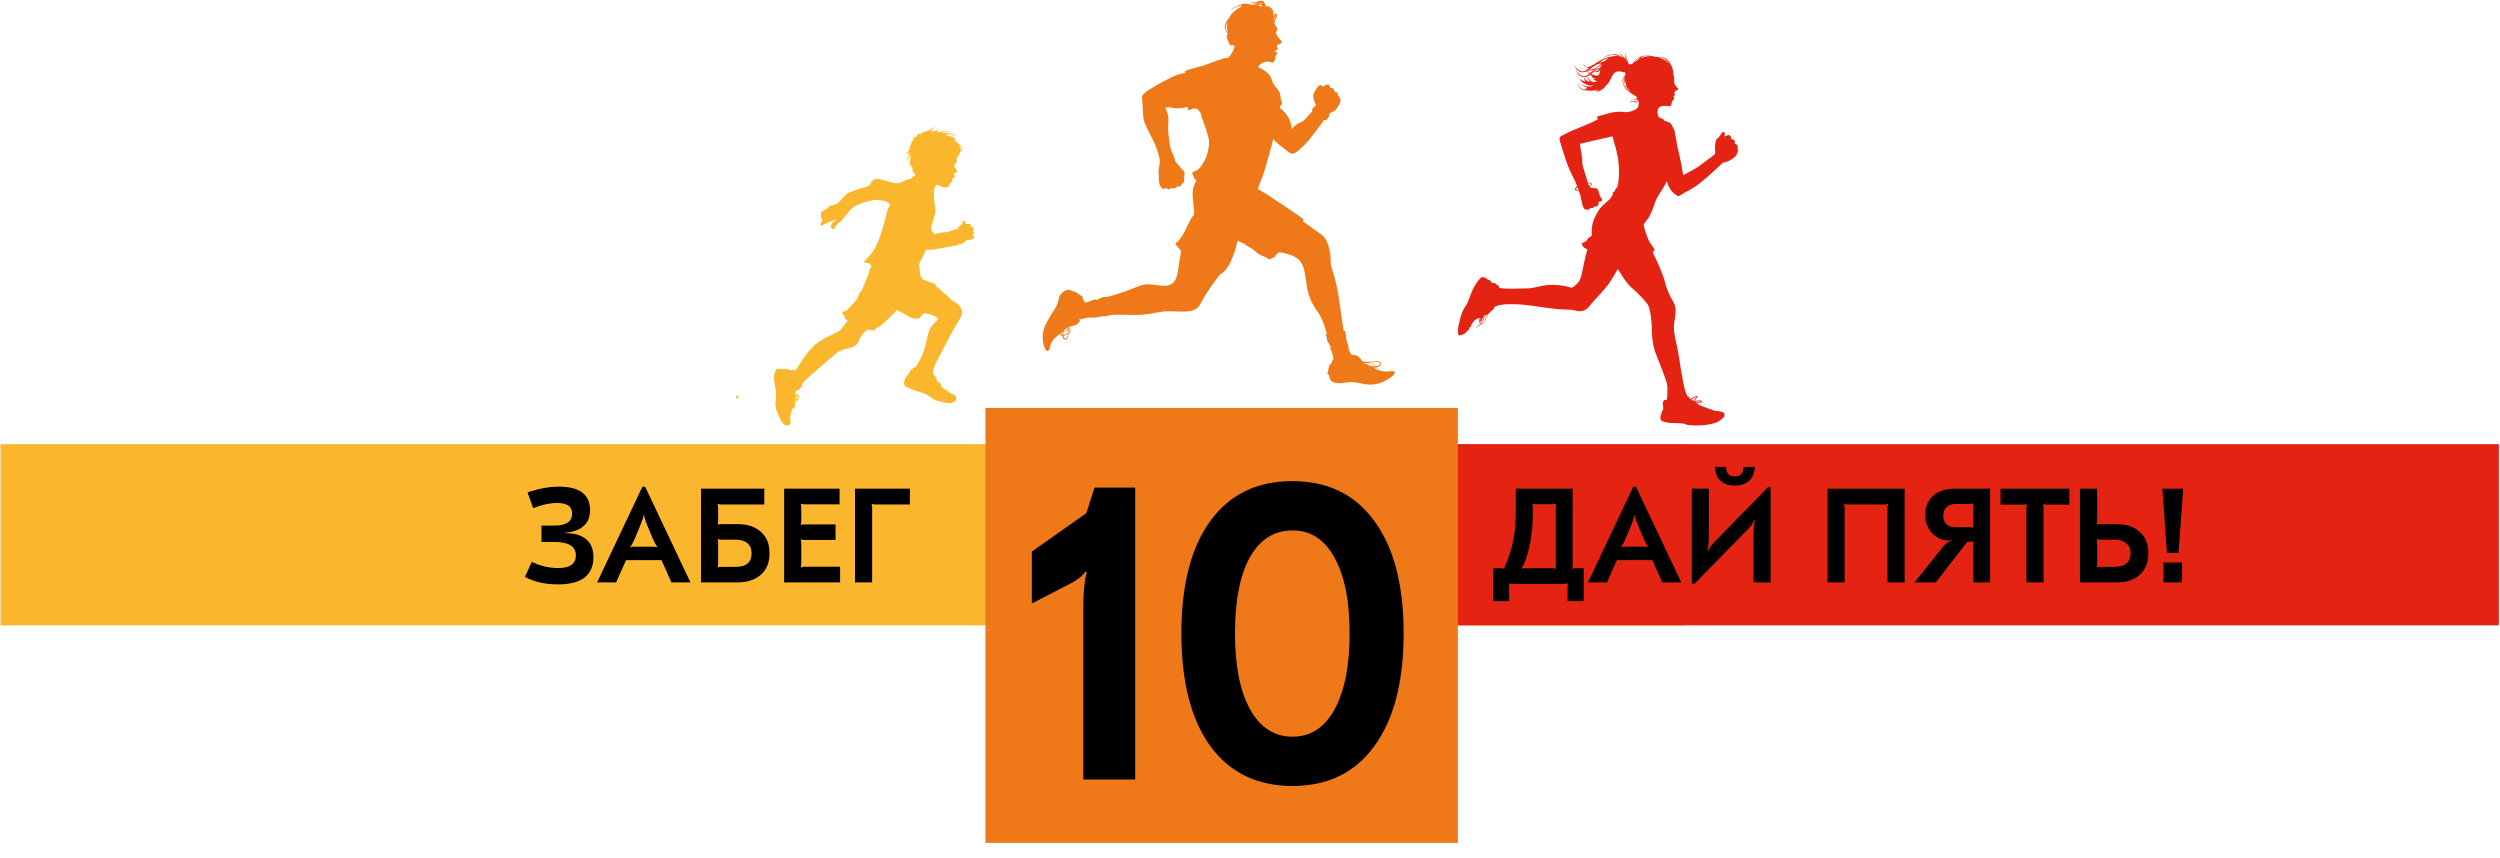 <svg width="1829" height="628" viewBox="0 0 1829 628" fill="none" xmlns="http://www.w3.org/2000/svg">
<path d="M1231.24 324.932H0.381V457.528H1231.24V324.932Z" fill="#FAB72D"/>
<path d="M1828.15 324.932H1055.12V457.528H1828.15V324.932Z" fill="#E42313"/>
<path d="M1066.58 298.41H720.967V616.642H1066.58V298.41Z" fill="#EF7918"/>
<path d="M1017.63 271.547C1014.6 271.994 1010.73 272.268 1006.19 269.788C1006.31 269.589 1006.33 269.356 1006.21 269.081C1006.15 268.95 1006.04 268.827 1005.9 268.71C1006.14 268.71 1006.37 268.703 1006.59 268.682C1007.77 269.63 1009.18 270.606 1009.18 270.606L1009.52 270.558C1009.52 270.558 1008.31 269.624 1007.16 268.634C1011.21 268.057 1010.96 264.712 1008.59 264.341C1005.58 263.867 1003.99 265.172 997.286 264.567C997.087 264.499 996.894 264.437 996.681 264.361C995.726 262.623 993.48 259.47 989.812 259.676C989.812 259.676 988.575 260.562 986.645 255.547C986.645 255.369 986.645 255.197 986.665 255.039C986.858 253.301 984.831 248.726 984.872 247.043C984.913 245.359 983.931 241.966 983.931 241.966L983.162 242.179C980.723 229.834 980.324 220.697 978.03 209.822C975.467 197.669 973.283 195.959 973.468 189.783C973.661 183.614 970.906 175.92 968.817 173.543C966.729 171.166 966.441 171.647 959.42 166.419C957.276 164.825 955.05 163.224 952.983 161.768C953.319 161.5 953.718 161.095 953.745 160.662C953.793 159.906 928.677 143.364 928.306 143.11C925.833 141.516 923.099 139.895 920.111 138.308C920.111 138.308 924.287 127.646 924.858 125.667C925.428 123.696 930.264 107.916 931.405 101.747C931.405 101.747 935.781 106.404 944.024 112.127C945.192 112.937 947.631 112.127 948.586 111.179C949.534 110.231 953.333 107.661 957.606 102.44C960.512 98.882 965.712 91.895 968.735 87.794C969.717 87.993 970.342 88.103 971.126 86.949C971.909 85.802 972.534 84.71 972.534 84.71C972.534 84.71 972.905 84.284 972.204 83.583C972.946 83.088 973.771 82.106 974.416 81.92C975.076 81.728 976.223 81.543 977.363 80.114C978.504 78.692 979.356 76.885 979.356 76.885C979.356 76.885 980.427 76.17 980.668 74.185C980.908 72.2 980.379 72.055 980.379 72.055C980.379 72.055 980.283 70.894 978.875 70.214C978.875 70.214 978.971 69.005 978.538 68.085C978.105 67.164 976.312 66.972 976.312 66.972C976.312 66.972 976.312 65.955 975.44 64.89C974.567 63.825 973.022 64.457 973.022 64.457C973.022 64.457 973.31 63.2 972.39 62.28C971.469 61.359 970.212 62.087 969.635 62.28C969.051 62.472 968.185 63.393 968.185 63.393C968.185 63.393 967.409 62.712 966.392 62.328C965.376 61.943 963.734 63.393 962.813 65.33C961.893 67.267 960.491 67.94 960.876 70.991C961.261 74.041 962.669 76.899 962.669 76.899C962.669 76.899 962.573 77.18 962.353 77.654C961.858 77.716 961.384 78.115 961.384 78.115C961.384 78.115 960.292 79.433 960.079 80.011C959.942 80.382 959.983 81.027 960.031 81.446C959.639 81.962 959.2 82.498 958.705 83.047C955.751 86.29 953.429 88.708 952.605 89.051C951.78 89.388 948.201 90.453 945.151 94.375C945.151 94.375 944.656 84.806 936.626 79.262C936.626 79.262 936.516 78.623 936.358 77.641C937.347 77.166 938.329 76.273 937.704 74.645C936.591 71.726 936.873 68.943 936.172 67.549C935.478 66.161 931.501 61.236 931.501 61.236C931.006 60.322 929.639 54.75 927.413 53.596C926.026 52.044 923.992 50.663 920.461 49.131C920.461 49.131 921.67 45.559 927.626 44.872C927.626 44.872 930.491 45.957 931.329 45.634C932.16 45.311 932.634 44.583 932.82 42.66C932.998 40.736 933.761 40.083 934.379 39.431C934.379 39.431 935.176 38.414 932.38 37.507C932.38 37.507 932.779 37.109 934.015 36.566C935.245 36.023 934.922 35.117 934.922 35.117C934.922 35.117 933.761 34.32 934.015 33.159C934.015 33.159 936.262 32.218 937.244 31.558C938.226 30.905 937.464 29.854 936.626 29.16C935.788 28.474 933.795 25.313 933.356 23.933C933.356 23.933 933.788 23.136 934.262 22.043C934.736 20.951 934.407 20.553 933.5 19.213C933.019 18.498 932.579 17.454 932.27 16.637C933.795 13.607 934.798 11.045 933.754 10.008C932.449 8.716 931.315 9.568 931.315 9.568C931.315 9.568 933.782 8.73 933.328 11.416C933.129 12.591 932.538 14.212 931.927 15.668C931.865 15.483 931.831 15.366 931.831 15.366C931.831 15.366 932.119 14.37 932.181 13.326C932.937 12.419 933.603 11.299 933.04 10.564C932.751 10.186 931.995 10.028 931.13 9.98C931.295 9.588 931.425 9.156 931.487 8.661C931.611 7.692 930.553 5.989 928.437 4.876C927.647 4.457 926.829 4.477 926.108 4.67C925.421 2.142 924.418 0.218 922.543 0.534C919.396 1.056 918.929 2.011 917.17 1.729C915.412 1.448 913.777 2.705 913.777 2.705C913.777 2.705 915.68 2.011 916.676 2.3C917.665 2.588 920.99 3.062 922.027 2.176C922.481 1.784 922.955 2.272 923.264 3.083C922.646 2.513 922.007 2.341 920.901 2.705C918.73 3.412 916.745 2.987 916.745 2.987C916.745 2.987 917.734 3.55 918.881 3.811L918.84 3.825L917.5 3.461C917.5 3.461 916.957 3.605 917.067 3.646C917.177 3.68 915.652 3.358 915.652 3.358L914.876 3.488L915.336 3.358C911.043 3.028 911.949 2.087 908.817 2.959C905.684 3.832 904.798 4.567 902.923 5.35C901.047 6.133 900.003 7.17 900.003 7.17C900.003 7.17 905.842 4.257 907.25 4.202C907.656 4.189 908.247 4.182 908.872 4.189C908.185 4.649 907.505 5.123 906.886 5.57C906.117 5.989 905.107 6.799 904.544 7.136C903.816 7.569 902.002 9.169 901.349 9.746C900.896 10.152 900.078 11.526 899.488 12.591C897.385 15.338 893.47 20.367 898.375 24.53C897.722 25.897 897.001 26.234 897.921 28.521C898.917 30.974 899.254 32.327 900.209 33.049C900.8 33.502 901.741 33.179 902.373 32.87C902.517 33.008 902.682 33.172 902.771 33.234C902.916 33.344 903.135 34.285 903.135 34.285C903.135 34.285 902.373 38.531 898.237 42.488C898.237 42.488 897.145 41.98 893.229 43.36C892.006 43.786 891.038 44.123 890.241 44.418C887.603 45.394 879.126 48.43 879.022 48.471C877.374 48.629 870.875 50.635 870.875 50.635C868.869 50.972 866.327 52.27 866.794 52.586C866.87 52.641 867.028 53.239 867.117 53.383C866.485 53.452 865.901 53.679 865.194 53.795C859.931 54.627 856.833 56.763 852.175 59.058C848.603 60.816 840.304 65.508 837.982 67.611C835.66 69.713 835.152 70.297 835.585 72.763C836.025 75.229 835.873 80.821 836.457 85.685C837.034 90.549 840.593 96.649 843.21 101.726C845.821 106.81 848.074 113.487 848.438 117.046C848.802 120.604 847.49 123.146 847.566 125.612C847.641 128.078 847.93 129.171 847.854 131.348C847.779 133.526 848.507 136.068 849.743 137.373C850.973 138.679 852.21 138.246 852.938 137.373C852.938 137.373 854.099 138.754 855.404 138.534C856.709 138.314 856.785 137.153 856.785 137.153C856.785 137.153 857.149 138.314 858.963 137.882C860.776 137.449 860.852 137.085 860.996 136.432C860.996 136.432 861.937 136.721 863.243 136.288C864.548 135.855 864.548 134.543 864.548 134.543C864.548 134.543 865.784 133.89 866.217 132.798C866.657 131.713 866.073 131.204 866.361 129.026C866.65 126.849 867.014 125.901 865.853 124.891C864.692 123.874 861.209 119.883 859.897 118.069C859.897 118.069 859.169 114.943 857.499 111.46C855.83 107.977 855.253 101.224 855.253 101.224C855.253 101.224 854.312 95.852 854.676 91.057C855.04 86.262 854.965 83.796 852.43 78.788L855.624 78.424C855.624 78.424 860.124 80.024 866.588 78.712C867.447 78.54 868.216 78.355 868.917 78.163C868.464 79.935 869.872 80.808 869.872 80.808C869.872 80.808 871.452 79.66 873.54 79.385C875.629 79.104 876.446 80.237 876.446 80.237L878.246 82.401C878.356 82.93 878.487 83.494 878.624 84.078C879.297 86.709 882.815 95.371 883.076 96.883C883.337 98.394 884.189 101.163 884.189 101.17C884.869 103.052 884.621 108.307 883.227 112.505C881.77 117.609 877.642 123.819 875.897 124.396C875.175 125.042 872.29 125.626 872.29 126.43C872.29 127.233 872.785 128.085 873.108 128.807C873.108 128.807 873.108 128.827 873.108 128.834C873.472 129.136 873.465 130.256 873.767 130.737C873.904 130.95 874.543 131.438 875.313 131.974C874.44 133.368 872.469 137.112 872.524 142.326C872.592 148.475 874.131 153.394 873.465 157.028C871.713 158.608 866.966 168.679 866.87 169.084C866.774 169.496 862.913 175.81 861.917 176.689C860.921 177.568 859.698 177.232 860.007 178.31C860.316 179.389 861.608 180.371 861.944 180.886C862.061 181.072 864.033 183.71 864.033 183.71C864.033 183.71 862.583 193.438 861.711 198.59C860.838 203.742 859.464 206.937 855.686 208.462C851.914 209.987 845.67 208.318 841.019 208.029C836.375 207.74 832.672 209.41 826.936 211.807C822.972 213.463 811.781 216.809 811.781 216.809C811.781 216.809 809.28 217.365 808.168 217.296C807.055 217.228 805.523 217.784 803.785 218.684C802.047 219.591 802.947 219.543 801.628 219.172C800.309 218.801 798.639 220.003 797.039 220.491C795.438 220.979 796.118 221.171 794.414 221.185C793.872 221.082 793.494 220.855 793.26 220.47C793.26 220.47 792.944 219.611 791.962 218.375C791.625 217.262 793.294 217.915 791.364 216.623C789.434 215.332 786.198 213.085 786.198 213.085L785.731 213.504C784.783 213.016 783.732 212.536 782.543 212.089C782.543 212.089 779.692 211.354 776.628 214.645C773.564 217.935 775.33 219.701 772.493 224.599C769.656 229.504 765.444 235.247 763.603 240.99C761.769 246.733 763.452 254.015 765.135 256.008C766.818 258 767.732 255.946 768.35 253.404C769.12 250.264 769.882 249.035 772.259 246.891C773.125 246.108 774.258 245.215 775.481 244.253C776.141 245.462 776.567 245.964 777.253 245.95C777.714 249.124 780.585 249.138 781.238 247.036C781.561 245.991 781.63 245.092 781.657 244.068C784.13 242.653 782.667 241.794 782.66 238.696C784.419 238.613 788.307 238.05 790.114 234.801C790.114 234.801 790.306 234.327 789.166 233.949C789.166 233.949 791.103 233.358 794.414 232.657C794.565 232.63 797.787 232.018 799.457 232.376C801.167 232.747 805.921 231.194 807.59 231.4C809.26 231.606 812.64 230.404 812.64 230.404C825.308 229.909 832.438 231.063 841.204 229.573C850.128 228.054 851.076 227.388 861.051 227.862C871.026 228.336 875.677 227.196 877.862 222.923C880.046 218.65 884.415 211.244 892.769 200.417C892.769 200.417 900.078 198.988 905.492 176.009C905.492 176.009 906.756 176.909 910.163 178.276C913.715 181.141 915.377 181.045 918.716 184.177C922.055 187.31 925.6 187.619 926.864 188.663C928.128 189.707 928.519 190.229 929.976 189.288C931.439 188.347 932.792 188.244 933.108 187.097C933.342 186.238 935.004 185.036 935.836 184.479C941.599 185.448 946.614 186.698 950.688 190.346C954.961 196.137 954.48 199.943 956.294 210.667C957.178 215.92 959.076 220.731 961.989 225.1C965.225 229.951 967.004 231.482 970.789 244.281L969.923 244.37C969.923 244.37 969.58 245.105 970.033 245.476C970.494 245.847 970.727 246.802 970.775 247.915C970.817 249.028 971.531 250.491 972.603 252.133C972.884 252.559 973.077 252.813 973.214 252.978C973.276 253.218 973.345 253.473 973.413 253.72C973.386 253.844 973.351 254.002 973.31 254.228C973.152 255.135 973.722 256.138 974.313 257.162C974.746 258.831 975.193 260.617 975.667 262.513C975.667 262.513 974.609 263.537 973.654 266.477C973.07 266.58 973.022 265.55 972.561 267.487C972.026 269.747 971.064 273.56 971.064 273.56L972.39 274.261C972.472 278.307 974.423 279.729 978.133 280.272C982.694 280.938 986.871 278.183 995.61 280.464C1004.35 282.745 1010.52 280.56 1016.4 276.857C1022.29 273.155 1020.87 271.066 1017.63 271.54L1017.63 271.547ZM932.126 12.542C931.982 11.869 931.563 11.086 931.24 10.55C932.469 10.852 932.524 11.608 932.126 12.542ZM896.657 19.866C896.863 18.608 897.482 17.076 898.127 15.716C897.963 16.287 897.839 16.774 897.839 16.905C897.839 17.193 897.804 19.447 897.729 19.879C897.653 20.319 897.543 20.827 897.543 20.827L897.832 21.082C897.832 21.082 897.976 22.352 898.052 22.895C898.072 23.033 898.107 23.211 898.141 23.404C897.289 22.703 896.382 21.542 896.65 19.872L896.657 19.866ZM778.119 242.11C779.239 241.176 780.317 240.2 781.259 239.211C781.259 239.3 781.259 239.396 781.259 239.493C780.97 240.386 780.469 241.526 779.658 242.186C779.232 242.529 778.662 242.55 778.071 242.412C778.085 242.316 778.098 242.213 778.126 242.11H778.119ZM777.178 245.236C777.041 245.188 776.896 245.119 776.738 245.002C776.512 244.837 776.271 244.37 776.044 243.793C776.498 243.429 776.958 243.065 777.425 242.68C777.446 242.68 777.46 242.68 777.48 242.68C777.247 243.663 777.157 244.514 777.178 245.229V245.236ZM779.452 247.716C778.579 247.73 778.215 246.926 778.071 245.765C778.724 245.524 779.596 245.078 780.86 244.48C780.998 244.418 781.107 244.356 781.231 244.295C781.046 246.63 780.482 247.702 779.452 247.716ZM781.272 243.718C780.86 243.876 780.338 244.02 779.713 244.329C778.909 244.727 778.401 245.009 778.016 245.16C777.975 244.535 777.975 243.841 777.995 243.127C777.995 243.01 778.009 242.879 778.03 242.742C780.359 242.914 780.613 242.227 781.279 240.647C781.279 240.688 781.279 240.722 781.279 240.757C781.314 241.89 781.314 242.873 781.272 243.711V243.718ZM782.378 241.196C782.495 242.735 782.241 243.237 781.664 243.546C781.685 242.392 781.712 241.031 781.994 239.129C782.062 238.991 782.138 238.861 782.22 238.716C782.289 238.716 782.365 238.716 782.447 238.716C782.358 239.5 782.317 240.358 782.378 241.203V241.196ZM919.451 3.948L919.41 3.914C920.131 3.996 920.859 3.921 921.409 3.474C922.33 2.725 922.941 3.653 923.291 4.567L922.934 4.924L921.155 4.161L920.901 4.347L920.104 3.983L919.451 3.948ZM1002.37 265.213C1007.13 264.361 1009.28 264.581 1009.51 266.01C1009.71 267.198 1008.24 267.659 1006.39 267.954C1006.2 267.782 1006.02 267.611 1005.87 267.453C1004.63 266.195 1004.6 265.495 1002.69 265.426C1002.25 265.412 1001.81 265.399 1001.37 265.378C1001.68 265.33 1002.01 265.282 1002.36 265.213H1002.37ZM1002.01 267.439C999.731 266.285 998.158 265.756 997.526 265.57C998.028 265.625 998.722 265.639 999.67 265.57C1000.16 265.639 1000.67 265.673 1001.19 265.646C1004.74 265.481 1004.41 266.367 1005.15 267.363C1005.29 267.549 1005.52 267.789 1005.8 268.043C1005.6 268.071 1005.39 268.098 1005.19 268.126C1005.08 268.14 1004.95 268.147 1004.82 268.147C1004.03 267.851 1003.02 267.624 1002.01 267.439ZM1006 269.692C1005.77 269.562 1005.54 269.431 1005.3 269.28C1004.9 269.04 1004.52 268.813 1004.15 268.6C1004.22 268.607 1004.3 268.621 1004.38 268.627C1004.99 268.854 1005.5 269.081 1005.82 269.294C1006.06 269.459 1006.09 269.582 1006 269.692H1006Z" fill="#EF7918"/>
<path d="M1167.67 67.773C1167.72 67.766 1167.89 67.683 1168.16 67.539C1167.76 67.711 1167.56 67.793 1167.67 67.773Z" fill="#E42313"/>
<path d="M1189.43 38.756C1189.49 38.562 1189.54 38.459 1189.54 38.459C1189.49 38.535 1189.45 38.638 1189.43 38.756Z" fill="#E42313"/>
<path d="M1171.12 43.441C1171.02 43.504 1170.95 43.545 1170.95 43.545C1170.95 43.545 1171.01 43.504 1171.12 43.441Z" fill="#E42313"/>
<path d="M1259.24 301.228C1257.53 300.74 1254.09 300.417 1254.27 300.534C1254.44 300.644 1249.71 298.672 1246.47 297.621C1243.23 296.57 1241.34 295.121 1241.34 295.121C1241.34 295.121 1243.13 294.31 1244.13 294.523C1245.13 294.736 1245.7 293.96 1244.85 293.204C1244.01 292.441 1239.28 293.554 1239.28 293.554C1239.28 293.554 1242.58 290.305 1241.7 289.824C1240.82 289.343 1236.37 291.988 1236.37 291.988C1236.37 291.988 1236.08 290.511 1235.26 290.147C1235.15 290.099 1234.99 290.209 1234.82 290.401C1234.28 289.398 1233.7 288.134 1233.12 286.513C1230.92 280.337 1228.27 259.508 1227.07 254.197C1225.87 248.88 1224.14 241.832 1224.74 236.92C1225.33 232.008 1226.25 228.978 1225.77 225.406C1225.28 221.834 1223.19 219.182 1223.19 219.182C1223.19 219.182 1219.55 212.642 1218.35 207.325C1217.54 203.711 1214.32 194.636 1209.09 184.751C1209.1 184.751 1211.04 182.635 1210.41 182.25C1210.03 181.364 1207.51 178.946 1205.54 174.343C1203.03 168.462 1202.53 164.21 1202.53 164.21C1202.53 164.21 1204.13 161.634 1205.63 159.971C1207.12 158.302 1210.1 150.731 1210.52 148.856C1210.96 146.987 1213.5 142.646 1213.5 142.646C1213.5 142.646 1218.62 135.068 1219.34 132.554C1219.78 133.742 1220.2 134.794 1220.57 135.735C1222.49 140.495 1226.6 143.12 1227.59 143.422C1228.56 143.724 1229.72 142.57 1230.51 142.11C1231.31 141.656 1233.5 140.351 1233.5 140.351C1233.5 140.351 1237.86 138.572 1244.61 133.207C1251.36 127.834 1260.47 118.972 1260.47 118.972C1260.47 118.972 1263.83 118.732 1267.16 116.369C1271.29 113.442 1270.81 112.199 1271.33 110.962C1271.85 109.733 1271.13 108.819 1271.13 108.819C1271.13 108.819 1271.75 107.397 1271.06 106.332C1270.23 105.041 1269.03 105.508 1269.18 105.061C1269.33 104.615 1269.53 103.069 1268.49 102.203C1268.21 101.97 1266.7 101.887 1266.7 101.887L1266.68 101.448C1266.62 100.438 1266.1 99.476 1265.22 98.975C1264.94 98.817 1264.66 98.72 1264.41 98.768C1263.56 98.94 1261.68 99.943 1261.68 99.943C1261.68 99.943 1262.05 97.573 1261.74 97.147C1261.17 96.357 1260.25 96.508 1260.25 96.508C1260.25 96.508 1259.17 97.855 1258.35 99.236C1257.54 100.616 1255.97 101.626 1255.74 101.97C1255.06 103.014 1254.78 105.824 1254.7 107.198C1254.65 108.098 1254.74 110.152 1254.81 111.471C1254.7 112.797 1254.34 113.071 1253.48 113.724C1250.82 115.751 1245.05 120.133 1242.67 121.803C1239.55 124.008 1231.48 128.102 1231.48 128.102C1231.48 128.102 1228.42 110.811 1227.44 108.743C1226.99 106.82 1225.41 95.622 1224.74 94.839C1223.96 93.121 1222.61 90.243 1221.63 89.776C1220.92 89.439 1219.02 88.739 1217.43 88.168C1217.23 87.688 1217.09 87.365 1217.09 87.365C1217.09 87.365 1215.83 86.671 1214.87 86.368C1214.05 86.114 1213.46 85.723 1213.16 84.83C1212.23 82.096 1212.62 80.282 1213.55 78.874C1214.47 77.465 1217.28 77.376 1219.04 77.506C1220.81 77.637 1221.71 77.925 1222.17 77.465C1223.09 76.565 1222.68 75.995 1223.09 74.807C1223.55 73.474 1224.45 72.828 1224.45 72.828C1224.45 72.828 1224.94 72.134 1224.9 71.708C1224.87 71.282 1224.28 70.534 1224.28 70.534C1225.37 69.991 1225.4 68.974 1225.4 68.974C1225.4 68.974 1224.87 68.486 1225.07 67.58C1225.27 66.673 1225.68 66.35 1226.5 66.171C1227.65 65.924 1228.03 64.859 1227.43 64.522C1227.03 64.303 1225.62 62.688 1225.2 61.678C1224.34 59.611 1225.25 58.814 1224.69 56.107C1224.39 54.699 1223.95 53.373 1223.34 52.123C1223.73 52.885 1224.42 54.451 1224.42 54.451C1224.42 54.451 1224.37 51.676 1223.17 48.894C1222.24 46.496 1219.95 42.601 1216.82 42.134C1213.7 41.667 1211.27 41.571 1210.35 41.419C1210.03 41.364 1209.73 41.309 1209.43 41.261C1207.72 40.719 1205.59 40.513 1202.97 40.774C1200.33 41.035 1198.89 42.051 1198.14 42.581C1197.39 43.103 1195.53 45.473 1194.08 46.723C1193.81 46.908 1193.61 47.039 1193.61 47.039C1193.61 47.039 1193.16 46.874 1192.7 46.833C1192.25 46.792 1191.89 47.403 1191.89 47.403C1191.89 47.403 1191.7 46.97 1191.37 46.352C1190.41 43.858 1189.1 40.052 1189.41 38.713C1189.16 39.434 1188.7 41.392 1189.88 43.583C1191.09 45.83 1191.31 46.256 1191.36 46.331C1191.18 45.988 1190.95 45.596 1190.69 45.191C1190.69 45.191 1190.66 45.157 1190.65 45.129C1190.6 45.054 1190.55 44.971 1190.49 44.896C1187.5 40.361 1184.38 38.541 1184.38 38.541L1188.05 42.512C1187.85 42.409 1187.65 42.299 1187.45 42.203C1184.87 41.021 1183.76 39.42 1180.76 39.702C1177.75 39.984 1177.05 39.867 1174.55 41.337C1172.58 42.498 1171.5 43.164 1171.11 43.398C1172.05 42.821 1177.2 39.778 1180.44 40.107C1183.92 40.465 1187.26 42.106 1187.44 42.196C1185.71 41.378 1183.94 40.918 1182.17 40.911H1182.16C1181.27 40.911 1180.39 41.021 1179.51 41.261C1174.4 42.065 1171.64 43.405 1167.98 45.905C1163.73 48.804 1161.66 49.492 1160.52 48.818C1159.37 48.138 1157.78 46.647 1157.78 46.647C1157.78 46.647 1159.01 48.949 1162.3 49.766C1161.99 50.014 1161.71 50.268 1161.44 50.529C1161.32 50.639 1161.2 50.742 1161.09 50.845C1160.07 50.673 1160.17 50.845 1160.83 51.072C1160.44 51.388 1160.04 51.635 1159.66 51.813C1158.63 51.91 1158.07 52.075 1158.07 52.075C1158.07 52.075 1158.48 51.992 1159.14 52.026C1154.9 53.442 1151.66 47.451 1151.66 47.451C1151.66 47.451 1154.07 55.118 1160.46 52.253C1161.22 52.466 1162.09 52.871 1162.98 53.586C1162.82 53.73 1162.66 53.874 1162.52 54.019C1161.75 54.767 1161.02 55.228 1160.3 55.482C1159.69 54.87 1159.31 54.527 1159.31 54.527C1159.31 54.527 1159.63 54.939 1160.11 55.557C1155.93 56.842 1152.74 50.941 1152.74 50.941C1152.74 50.941 1154.89 57.79 1160.54 56.114C1161.44 57.289 1162.62 58.848 1163.31 59.851C1162.45 59.7 1161.55 59.411 1160.67 58.924C1159.96 58.532 1159.03 56.794 1159.03 56.794C1159.03 56.794 1159.01 58.079 1159.27 58.56C1159.48 58.944 1159.79 59.597 1159.9 59.831C1158.06 59.15 1156.01 58.553 1155.02 56.911C1153.68 54.699 1153.25 53.792 1153.25 53.792C1153.25 53.792 1154.16 56.396 1156.57 59.116C1158.46 61.259 1161.41 62.201 1162.57 62.51C1162.75 62.565 1162.92 62.606 1163.07 62.627H1163.07C1163.23 62.647 1163.38 62.661 1163.53 62.661C1164.58 62.675 1165.57 62.283 1165.57 62.283C1165.57 62.283 1165.02 63.183 1164.04 63.252C1163.69 63.279 1163.24 63.286 1162.81 63.293C1159.85 63.176 1157.55 62.489 1156.53 61.259C1156.53 61.259 1156.74 62.235 1159.54 63.396C1159.93 63.561 1160.33 63.691 1160.7 63.794C1160.87 64.145 1161.12 64.578 1161.12 64.578C1161.12 64.578 1160.68 65.038 1159.37 64.68C1159.37 64.68 1160.35 65.203 1159.27 65.539C1158.46 65.697 1156.43 65.003 1155.86 63.842C1155.28 62.681 1154.6 60.669 1154.6 60.669C1154.6 60.669 1154.82 62.936 1155.83 64.454C1156.28 65.12 1157.13 65.519 1157.94 65.759H1157.9C1157.9 65.759 1157.99 65.78 1158.12 65.807C1159.1 66.061 1159.97 66.103 1159.97 66.103C1162.48 66.432 1166.63 66.7 1168.8 65.313C1168.8 65.313 1167.32 66.549 1166.5 66.975C1166.5 66.975 1168.27 66.611 1170.37 65.629C1169.21 66.535 1167.65 67.38 1167.65 67.38C1167.65 67.38 1168.72 66.948 1169.52 66.618C1168.93 67.03 1168.45 67.325 1168.12 67.511C1169.07 67.099 1171.17 66.157 1173.07 64.763C1173.6 64.371 1174.18 63.671 1174.76 62.826C1177.25 60.71 1177.93 58.731 1179.34 55.853C1181.17 52.143 1183.37 52.239 1184.79 52.219C1186.2 52.198 1187.72 53.304 1188.77 52.658C1188.77 52.658 1188.66 53.833 1189.34 54.046C1189.34 54.046 1189.21 54.266 1189.07 54.733C1188.62 55.564 1187.57 58.374 1188.35 60.655C1189.12 62.936 1190.15 64.358 1191.3 65.319C1191.31 65.333 1191.33 65.34 1191.34 65.347C1191.69 65.793 1192.06 66.233 1192.5 66.652C1192.84 66.968 1193.18 67.257 1193.5 67.525C1183.78 61.548 1188.75 55.468 1188.75 55.468C1185.34 58.182 1187.72 63.348 1189.96 65.629C1191.95 67.635 1196.65 70.369 1197.74 70.994C1197.1 72.155 1197.13 72.45 1195.29 72.54C1193.18 72.643 1193.05 73.11 1193.05 73.11C1193.05 73.11 1195.31 72.34 1196.69 72.862C1197.14 73.034 1197.68 72.862 1198.19 72.546C1198.18 73.405 1197.9 74.216 1197.11 74.333C1195.86 74.525 1194.88 73.584 1193.84 73.934C1192.81 74.284 1191.54 75.501 1191.54 75.501C1191.54 75.501 1194.21 73.433 1195.49 74.683C1196.36 75.528 1197.87 74.649 1198.7 73.659C1198.93 74.614 1199.09 75.439 1199.09 75.439C1199.09 75.439 1199.11 75.411 1199.12 75.391C1198.93 76.545 1198.58 77.678 1198.21 78.702C1197.91 79.533 1192.51 82.789 1187.67 81.951C1186.21 81.436 1181.56 81.924 1181.01 82.04C1179.68 81.979 1168.13 85.386 1168.13 85.386C1168.13 85.386 1168.02 85.675 1168.67 86.492C1168.91 86.794 1169.06 87.042 1169.14 87.234C1167.24 88.189 1165.2 89.178 1164.28 89.632C1162.61 90.442 1155.98 93.238 1152.21 94.722C1148.43 96.199 1143.49 98.837 1142.5 99.359C1141.51 99.888 1140.77 100.63 1140.97 102.038C1141.17 103.447 1143.65 111.134 1145.66 117.386C1147.68 123.63 1151.37 130.548 1152.54 133.001C1152.93 133.797 1153.37 134.91 1153.8 136.064C1152.6 137.315 1150.48 140.021 1155.01 139.444C1155.36 140.447 1155.61 141.182 1155.69 141.32C1155.92 141.718 1156.11 142.481 1156.11 142.481C1156.11 142.481 1157.1 147.31 1157.58 149.406C1158.07 151.494 1159.15 153.308 1160.07 153.328C1160.99 153.349 1162.22 153.397 1162.61 153.26C1162.99 153.122 1163.62 152.078 1163.62 152.078C1163.62 152.078 1164.89 152.366 1165.33 152.14C1166.21 151.679 1166.63 150.876 1166.63 150.876C1166.63 150.876 1167.68 151.384 1168.18 151.061C1169.95 149.921 1169.55 147.977 1169.55 147.977C1169.55 147.977 1169.63 147.194 1170.63 147.413C1170.73 147.434 1170.83 147.448 1170.93 147.448C1171.98 147.475 1172.51 146.177 1171.84 145.352C1171.51 144.954 1171.14 144.432 1170.81 143.8C1170.04 142.33 1169.74 140.585 1169.37 139.417C1169.25 139.025 1169.04 138.668 1168.73 138.393C1168.06 137.803 1167.17 137.548 1166.28 137.61C1165.85 137.638 1165.26 137.638 1164.65 137.514C1163.91 137.37 1163.31 136.868 1162.95 136.477C1164.02 135.7 1164.61 135 1164.62 134.684C1164.63 134.079 1162.5 133.571 1161.53 133.365C1161.27 132.073 1159.97 127.834 1158.59 123.568C1157.17 119.24 1157.67 116.616 1157.27 113.896C1156.86 111.168 1155.83 105.226 1155.83 105.226C1155.83 105.226 1163.8 103.426 1169.7 102.018C1173.65 101.077 1177.54 100.211 1179.68 99.744C1179.7 99.799 1179.88 100.321 1180.14 101.2C1180.19 102.32 1181.99 107.788 1182 107.823C1182.39 109.43 1183.8 116.032 1183.81 116.101C1183.98 117.337 1184.43 122.806 1184.43 122.806C1184.69 126.701 1184.11 132.987 1183.76 134.484C1183.42 135.975 1183.72 136.36 1182.88 137.239C1182.88 137.239 1181.83 138.222 1181.59 138.744C1181.34 139.266 1181.53 139.891 1181.53 139.891C1181.53 139.891 1180.5 140.083 1180.05 140.77C1179.59 141.457 1180.21 142.453 1179.35 143.456C1178.5 144.459 1177.79 145.668 1177.79 145.668C1177.79 145.668 1176.16 146.953 1172.83 150.058C1169.5 153.163 1166.63 158.542 1165.39 162.637C1164.15 166.738 1164.61 172.145 1164.61 172.145C1164.16 173.148 1162.06 173.546 1161.3 175.229C1160.74 176.452 1158.44 177.785 1157.49 177.737C1156.54 177.688 1158.22 181.309 1160.06 181.872C1160.46 181.996 1160.9 182.195 1161.35 182.415C1161.11 183.198 1160.87 183.981 1160.66 184.778C1157.95 194.98 1157.43 202.303 1155.37 205.559C1153.31 208.822 1149.77 210.608 1149.77 210.608C1149.77 210.608 1144.3 208.465 1136 208.383C1127.69 208.293 1123.32 210.904 1117.77 210.966C1112.22 211.034 1101.62 211.591 1097.66 210.739C1097.34 210.67 1097.01 210.595 1096.7 210.519C1096.75 210.162 1096.79 209.393 1096.21 208.973C1096.01 208.829 1095.65 208.637 1095.2 208.424C1094.53 207.73 1093.33 206.933 1093.33 206.933L1092.31 207.119C1091.96 206.954 1091.67 206.809 1091.51 206.706C1091.37 206.61 1091.11 206.425 1090.78 206.191C1090.03 205.298 1090.21 204.488 1088.74 204.728C1087.91 204.123 1087.16 203.581 1086.94 203.436C1086.42 203.093 1084.48 202.104 1083.2 203.361C1081.92 204.611 1078.95 208.28 1076.98 212.91C1075.02 217.54 1074.29 221.112 1071.93 224.382C1069.57 227.652 1068.06 233.189 1067.04 238.404C1066.03 243.625 1066.83 245.5 1067.87 245.438C1068.9 245.376 1072.18 244.38 1073.84 241.619C1073.94 241.577 1074.05 241.543 1074.15 241.516C1074.65 241.378 1074.92 240.595 1074.95 239.778C1075 239.681 1075.06 239.592 1075.12 239.496C1075.33 239.4 1075.55 239.297 1075.75 239.228C1076.25 239.063 1076.49 238.246 1076.46 237.408C1077.62 235.704 1078.84 234.186 1079.89 233.588C1081.07 232.928 1082.09 232.633 1082.7 232.509C1081.77 234.838 1081.65 236.906 1082.93 236.714C1084.3 236.501 1085.94 232.262 1086.83 230.538C1087.23 230.421 1087.71 230.249 1088.14 230.036C1087.53 230.916 1086.98 231.994 1086.7 233.217C1085.95 236.59 1085.2 236.061 1084.07 236.501C1082.94 236.947 1079.97 239.455 1079.97 239.455L1079.93 239.791C1079.93 239.791 1082.3 237.998 1083.8 237.153C1085.31 236.308 1085.97 236.46 1086.52 234.68C1086.99 233.176 1087.37 231.733 1088.87 229.576C1089.8 228.868 1091.15 227.591 1091.46 227.117C1091.8 226.601 1092.75 226.237 1092.93 225.928C1093.12 225.626 1092.95 224.836 1092.95 224.836C1092.95 224.836 1092.93 224.829 1092.88 224.815C1093.65 224.417 1094.47 224.046 1095.31 223.744C1099.17 222.363 1106.95 222.205 1114.8 222.967C1122.65 223.737 1132.59 225.502 1138.62 226.045C1144.66 226.588 1149.29 226.416 1150.91 226.801C1152.52 227.178 1155.53 228.284 1158.23 227.323C1160.93 226.354 1162.63 224.527 1164.19 222.321C1165.75 220.109 1174.96 211.254 1178.89 204.707C1179.98 202.901 1181.7 200.118 1183.54 196.814C1184.03 197.439 1184.42 197.968 1184.65 198.387C1186.32 201.362 1190.19 207.558 1194.04 210.794C1197.9 214.037 1203.65 219.903 1205.67 223.105C1207.68 226.299 1208.61 238.424 1208.55 241.928C1208.5 245.425 1209.05 253.071 1211.61 259.288C1214.18 265.512 1218.39 276.552 1219.42 280.186C1220.24 283.044 1219.87 289.048 1219.53 292.647C1219.25 292.441 1218.92 292.311 1218.55 292.393C1217.48 292.641 1216.35 293.534 1216.49 295.423C1216.64 297.312 1216.99 299.043 1216.99 299.043C1215.41 301.949 1214.4 304.917 1214.86 306.566C1215.32 308.214 1216.51 308.448 1219.8 309.128C1223.09 309.808 1226.6 309.396 1228.54 309.63C1230.48 309.863 1231.72 309.733 1233.04 310.365C1234.37 310.99 1235.48 311.127 1241.27 311.271C1247.06 311.416 1251.6 310.358 1254.71 309.43C1257.82 308.496 1260.97 305.748 1261.45 304.525C1262.27 302.464 1260.9 301.667 1259.18 301.173L1259.24 301.228ZM1164.39 49.553C1165.45 49.1 1166.66 48.255 1167.94 47.307C1169.04 46.847 1170.21 46.524 1171.43 46.318C1170.97 46.682 1170.51 47.087 1170.07 47.568C1167.76 50.062 1165.07 51.037 1162.63 51.017C1163.2 50.604 1163.78 50.123 1164.4 49.56L1164.39 49.553ZM1168.35 59.521C1167.89 59.666 1167.26 59.831 1166.51 59.934C1165.35 60.037 1164.12 59.81 1163.22 58.731C1162.31 57.639 1161.5 56.753 1160.84 56.066C1161.75 55.757 1162.75 55.221 1163.84 54.403C1163.85 54.417 1163.86 54.424 1163.87 54.431C1163.87 54.431 1163.87 54.431 1163.88 54.438C1163.87 54.52 1163.88 54.63 1163.92 54.781C1164.23 55.633 1164.96 56.835 1165.81 57.199C1166.67 57.563 1167.41 57.33 1167.41 57.33C1167.41 57.33 1166.87 57.811 1165.85 57.976C1166.03 58.319 1166.2 58.45 1167.17 58.937C1167.98 59.35 1168.83 59.267 1169.08 59.226C1168.87 59.315 1168.62 59.418 1168.34 59.514L1168.35 59.521ZM1170.75 51.113C1170.4 53.064 1170.16 54.836 1169.1 55.097C1168.04 55.351 1167.09 55.406 1166.65 55.125C1166.23 54.843 1165.74 54.177 1165.74 54.177L1165.88 55.029C1165.38 54.774 1165.02 54.582 1165.02 54.582C1164.77 54.417 1164.53 54.239 1164.29 54.06C1164.67 53.758 1165.07 53.428 1165.47 53.05C1165.79 52.755 1166.12 52.487 1166.47 52.233C1167.11 52.542 1168.22 52.974 1169.02 52.727C1169.55 52.555 1170.19 51.635 1170.86 50.57C1170.82 50.755 1170.77 50.941 1170.75 51.12V51.113ZM1166.61 52.136C1167.68 51.374 1168.86 50.804 1170.12 50.391C1169.96 50.632 1169.79 50.865 1169.59 51.099C1168.56 52.233 1167.35 52.26 1166.61 52.136ZM1170.58 49.56C1167.81 50.549 1165.22 51.813 1163.34 53.345C1162.55 52.755 1161.81 52.233 1161.12 51.978C1161.42 51.813 1161.73 51.628 1162.05 51.415C1163.08 51.607 1164.38 51.71 1165.4 51.422C1167.85 50.721 1169.83 48.124 1172.24 46.606C1171.39 47.753 1171 48.708 1170.58 49.56ZM1171.21 65.354C1171.25 65.306 1171.29 65.251 1171.32 65.196C1171.39 65.161 1171.44 65.134 1171.5 65.1C1171.4 65.189 1171.3 65.271 1171.2 65.354H1171.21ZM1175.94 43.054C1175.56 43.329 1175.22 43.611 1174.9 43.899V43.893C1174.54 44.188 1174.23 44.463 1173.93 44.738C1172.54 45.088 1171.12 45.5 1169.74 45.981C1171.97 44.36 1174.34 42.821 1176.53 42.656C1176.33 42.786 1176.14 42.91 1175.94 43.054ZM1188.57 60.469C1188.51 59.054 1188.64 57.77 1188.81 56.773C1188.79 57.412 1188.82 58.168 1188.94 59.054C1189.09 60.208 1189.4 61.823 1190.19 63.465C1189.32 62.613 1188.61 61.596 1188.57 60.469H1188.57ZM1161.88 133.962C1161.88 133.962 1165.29 134.464 1163.41 135.542C1163.22 135.652 1162.92 135.803 1162.56 135.989C1162.56 135.982 1161.95 134.924 1161.66 133.777L1161.88 133.962ZM1154.86 138.95C1153.16 139.273 1152.37 138.847 1154.07 136.751C1154.36 137.514 1154.62 138.27 1154.86 138.95ZM1082.9 236.336C1081.85 237.229 1082.7 234.034 1083.16 232.482C1083.29 232.461 1083.38 232.454 1083.38 232.454C1083.38 232.454 1082.36 235.422 1082.92 235.395C1083.49 235.374 1086.01 230.806 1086.01 230.806C1086.01 230.806 1086.24 230.758 1086.57 230.668C1085.64 232.434 1083.9 235.484 1082.91 236.329L1082.9 236.336ZM1195.99 45.548C1195.99 45.548 1195.93 45.583 1195.9 45.596C1196.48 44.875 1197.11 44.105 1197.59 43.556C1198.29 42.752 1199.07 42.292 1200.16 41.894C1199.63 42.34 1199.11 42.944 1198.69 43.522C1197.41 44.401 1196.43 45.308 1195.99 45.548ZM1201.1 42.182C1200.67 42.354 1200.26 42.567 1199.87 42.793C1200.62 42.093 1201.26 41.66 1201.66 41.419C1202.05 41.309 1202.45 41.193 1202.91 41.069C1204.33 40.678 1206.45 40.891 1207.96 41.117C1206.03 41.021 1203.18 41.344 1201.1 42.189V42.182ZM1212.86 41.969C1214.55 42.086 1216.4 42.374 1217.65 42.999C1219.19 43.769 1220.66 45.411 1221.7 46.771C1220.11 45.081 1217.83 43.803 1216.11 43.041C1215.09 42.587 1213.96 42.244 1212.86 41.969ZM1237.45 292.4C1237.45 292.4 1240.32 290.312 1240.76 290.552C1241.2 290.793 1238.74 293.3 1238.74 293.3L1237.45 292.4ZM1240.15 294.042C1240.15 294.042 1242.48 293.54 1243.13 293.465C1244.42 293.321 1244.3 293.795 1244.3 293.795C1244.3 293.795 1242.12 294.001 1240.83 294.592L1240.15 294.042Z" fill="#E42313"/>
<path d="M591.039 200.788C591.19 200.561 591.334 200.327 591.438 200.066C591.286 200.307 591.163 200.547 591.039 200.788Z" fill="#FAB72D"/>
<path d="M637.764 182.55C637.386 182.681 637.221 182.777 636.926 182.811C637.448 182.777 638.362 182.64 639.42 182.461C638.836 182.502 638.272 182.537 637.771 182.55C637.771 182.55 637.771 182.55 637.764 182.55Z" fill="#FAB72D"/>
<path d="M539.131 291.812C539.639 291.729 540.402 289.572 540.106 289.442C539.811 289.318 538.671 289.442 538.671 289.442C538.671 289.442 538.63 291.894 539.138 291.812H539.131Z" fill="#FAB72D"/>
<path d="M619.344 115.082C619.344 115.082 619.378 115.02 619.399 114.992C619.261 115.199 619.219 115.268 619.344 115.082Z" fill="#FAB72D"/>
<path d="M660.706 110.336C661.249 112.163 661.304 112.74 661.304 112.74C661.304 112.74 661.297 111.737 660.706 110.336Z" fill="#FAB72D"/>
<path d="M655.566 100.188C656.906 101.548 657.229 102.022 657.229 102.022C657.229 102.022 656.748 101.142 655.566 100.188Z" fill="#FAB72D"/>
<path d="M711.61 172.216C711.61 172.216 712.029 171.66 712.372 170.787C712.722 169.915 712.303 169.008 711.61 169.317C711.61 169.317 712.551 168.06 712.413 167.153C712.276 166.246 711.225 165.793 710.249 166.315C710.249 166.315 710.497 164.639 709.865 164.22C709.233 163.801 708.779 163.87 708.044 163.87C707.309 163.87 706.368 163.87 706.471 163.87C706.574 163.87 706.608 162.963 706.334 162.262C706.052 161.561 705.042 161.527 704.657 161.843C704.273 162.159 704.273 162.544 704.101 162.921C703.922 163.306 703.716 164.076 703.613 164.144C703.51 164.213 702.603 164.845 702.04 165.298C701.483 165.752 700.92 166.975 700.92 166.975C700.92 166.975 700.467 167.359 700.082 167.607C699.725 167.833 699.505 167.655 699.003 167.765C698.509 168.143 693.583 169.846 690.718 170.018C687.854 170.19 686.59 170.705 686.143 170.76C685.724 170.808 683.601 171.598 683.601 171.598L683.031 170.574C683.031 170.574 682.413 169.585 681.76 168.747C681.705 168.672 681.657 168.589 681.609 168.507C681.609 168.507 681.602 168.507 681.602 168.5C680.95 167.923 681.115 166.418 681.664 164.639C682.358 162.393 683.526 158.566 684.096 156.546C684.934 153.565 683.725 149.003 683.443 146.489C683.162 143.975 683.354 140.993 683.354 139.695C683.354 138.396 683.821 137.462 684.378 136.342C684.941 135.223 685.216 134.666 687.826 136.061C690.437 137.455 692.113 137.551 693.508 136.624C694.902 135.69 694.627 135.223 694.998 134.199C695.369 133.175 695.74 133.876 696.304 133.409C696.86 132.942 696.771 131.685 696.304 131.314C696.304 131.314 697.142 130.613 697.836 129.919C698.536 129.218 698.626 128.566 698.351 128.332C698.069 128.099 697.884 128.05 697.836 127.728C697.794 127.398 697.602 127.075 698.117 126.889C698.626 126.704 699.512 126.519 699.979 126.099C700.446 125.68 700.261 125.165 699.89 124.519C699.519 123.867 698.584 122.424 698.399 121.957C698.213 121.49 698.069 120.7 698.729 119.814C699.374 118.927 699.89 118.556 699.986 117.904C700.082 117.251 699.938 115.486 699.938 115.486L700.405 114.462C700.405 114.462 700.453 115.067 701.058 114.414C701.614 113.816 702.548 111.536 702.631 109.791C705.303 114.551 703.215 109.31 703.215 109.31C702.906 108.76 702.61 108.259 702.322 107.778C702.17 107.311 701.964 106.823 701.724 106.335C703.366 107.73 704.273 109.165 704.76 110.333C704.671 110.031 704.568 109.701 704.451 109.317C703.929 107.668 702.871 106.294 700.858 104.913C700.398 104.281 699.876 103.704 699.292 103.278C698.653 102.811 698.138 102.426 697.664 102.083C698.09 101.932 698.639 101.801 699.038 101.966C699.78 102.268 700.316 102.44 699.91 102.028C699.498 101.616 698.042 100.647 696.187 99.974C695.356 99.671 694.208 99.472 693.171 99.335C692.67 99.088 692.354 98.943 692.354 98.943C692.354 98.943 693.473 98.895 693.934 98.146C693.934 98.146 693.047 98.194 691.515 98.194C691.515 98.194 691.653 97.947 691.385 97.762C695.562 97.659 698.152 98.978 699.629 100.173C699.402 99.946 699.161 99.699 698.88 99.424C696.936 97.528 694.133 96.848 688.548 97.219C688.527 97.164 688.527 97.102 688.527 97.054C691.433 95.199 695.349 97.178 695.349 97.178C695.349 97.178 694.614 96.34 691.721 95.921C688.829 95.495 686.7 96.985 685.264 96.985C686.281 95.756 687.023 93.915 686.734 94.265C685.951 95.206 685.848 95.68 683.313 95.914C682.461 95.989 681.602 96.326 680.833 96.724C682.853 94.629 683.807 91.84 683.807 91.84C683.807 91.84 682.33 95.034 678.236 95.756C677.357 95.907 676.21 96.649 675.31 97.308C675.598 95.742 675.22 95.515 674.863 96.566C674.574 97.411 673.778 98.002 673.249 98.318C672.96 98.16 672.149 97.741 671.724 97.823C671.215 97.913 671.304 98.565 671.304 98.565C671.304 98.565 670.796 99.403 670.329 100.008C670.198 100.18 669.972 100.496 669.704 100.887C669.594 99.163 668.845 98.483 668.845 98.483C668.845 98.483 669.23 99.486 669.367 100.221C669.422 100.516 669.347 100.97 669.244 101.403C668.9 100.654 667.135 97.109 668.536 100.709C668.646 100.99 668.625 101.767 668.598 102.303C668.22 100.489 667.444 100.516 667.444 100.516C667.444 100.516 668.041 101.155 668.151 101.815C668.199 102.096 668.076 102.632 667.931 103.154C667.581 103.01 666.88 102.859 666.86 103.91C666.853 104.425 666.75 105.009 666.619 105.545C666.001 106.424 665.451 107.427 665.568 107.956C666.049 110.086 662.223 112.909 662.223 112.909C662.223 112.909 662.923 113.425 665.129 111.302C664.524 112.717 663.761 114.476 663.466 114.984C663.899 114.338 665.335 112.236 666.166 111.254C666.166 111.316 666.166 111.378 666.166 111.446C665.218 112.964 663.322 116.578 664.043 117.814C664.929 119.333 665.252 119.23 665.252 119.23C665.252 119.23 662.559 118.062 666.166 113.287C666.173 113.837 666.187 114.4 666.214 114.964C665.932 116.049 665.335 118.659 665.747 119.786C666.269 121.222 666.454 122.823 666.454 122.823C666.454 122.823 666.736 122.094 667.052 120.906C667.451 122.404 667.801 123.207 667.643 124.011C667.409 125.172 667.457 125.406 667.78 125.131C668.103 124.849 668.481 127.178 668.804 127.041C669.134 126.903 669.594 126.855 669.642 127.274C669.69 127.693 669.175 128.765 669.175 128.765C669.175 128.765 668.385 128.765 667.87 129.28C667.354 129.795 666.612 130.867 666.427 130.956C666.241 131.046 664.332 131.142 662.841 131.746C661.35 132.351 660.093 133.004 658.788 133.608C657.482 134.213 653.945 133.979 653.945 133.979C653.945 133.979 652.825 133.189 651.623 133.141C650.407 133.093 648.991 132.612 648.991 132.612C648.991 132.612 644.121 130.901 642.074 130.901C640.026 130.901 639.649 131.039 638.481 132.069C637.32 133.093 636.763 134.584 636.433 135.236C636.104 135.889 634.943 136.308 632.566 136.961C630.189 137.613 628.327 138.355 623.903 139.798C619.479 141.24 619.712 141.749 618.318 142.917C616.923 144.078 615.893 145.754 615.199 146.407C614.498 147.059 613.536 148.206 612.795 148.763C612.046 149.319 609.38 150.226 609.38 150.226C609.38 150.226 608.26 150.322 607.333 150.549C606.406 150.783 605.334 152.603 605.334 152.603C605.334 152.603 602.256 154.231 601.514 154.602C600.766 154.973 600.539 155.44 600.491 155.956C600.443 156.471 600.491 157.955 600.539 158.332C600.58 158.703 600.91 159.171 600.91 159.171C600.91 159.171 600.91 159.913 601.047 160.38C601.185 160.847 601.933 161.08 601.933 161.08C601.933 161.08 601.185 162.434 600.814 162.942C600.443 163.457 600.024 164.103 600.209 164.57C600.401 165.037 600.628 165.505 601.329 165.127C602.03 164.756 602.119 164.611 603.191 163.966C604.262 163.313 605.334 162.942 606.406 162.475C607.477 162.008 607.848 162.193 608.872 161.637C609.895 161.08 610.363 160.936 610.734 160.799C611.105 160.661 611.757 160.661 611.757 160.661C611.757 160.661 610.686 161.548 609.614 162.386C608.542 163.224 607.979 164.715 607.938 165.319C607.89 165.924 608.26 166.899 608.638 167.318C609.009 167.737 609.71 167.6 610.356 166.995C611.008 166.391 611.194 165.553 611.798 164.948C612.403 164.344 613.007 163.272 614.546 162.296C616.085 161.321 616.36 160.902 616.642 160.297C616.923 159.693 618.414 157.968 619.019 157.178C619.623 156.388 620.001 156.436 620.276 155.921C620.557 155.413 620.186 155.454 621.025 154.664C621.863 153.874 623.353 152.102 624.933 151.174C626.513 150.24 630.615 148.426 633.686 147.588C636.756 146.75 639.649 146.283 640.253 146.194C640.858 146.097 645.419 146.613 647.143 147.032C648.868 147.451 649.376 148.289 650.029 148.522C650.681 148.756 651.197 149.223 651.197 149.223C651.197 149.223 650.723 150.391 650.036 152.136C648.73 154.513 648.387 157.041 647.755 159.548C647.13 162.056 643.022 179.471 637.169 185.873C636.179 186.959 633.679 190.03 632.566 190.73C631.453 191.431 632.751 192.578 634.531 192.441C636.31 192.304 635.609 192.578 636.379 193.554C636.475 193.678 636.825 193.732 637.354 193.726C637.375 194.083 637.409 194.392 637.409 194.626C637.409 194.722 637.395 194.839 637.381 194.962C635.334 198.61 636.117 198.555 635.506 200.094C635.506 200.094 631.061 211.628 630.244 212.59C630.244 212.604 630.244 212.631 630.244 212.638C630.244 212.776 628.849 213.991 628.616 214.967C628.382 215.942 627.517 217.832 627.283 218.113C627.049 218.395 626.287 219.948 625.311 220.971C624.329 221.995 621.629 224.695 620.331 226.233C620.214 226.371 620.104 226.515 619.987 226.659C618.215 227.971 616.12 228.391 616.12 228.391C616.12 228.391 615.962 229.016 616.326 229.648C616.69 230.273 617.164 229.957 617.679 230.905C617.679 230.905 617.706 230.974 617.72 231.001C618.139 231.88 617.61 232.348 618.366 233.151C618.812 233.625 619.548 234.23 620.111 234.663C619.568 235.363 615.893 240.09 615.199 241.038C614.457 242.068 611.008 243.834 608.212 245.139L605.691 246.314C605.691 246.314 599.591 248.588 593.738 254.681C587.878 260.782 583.035 269.705 582.513 270.269C582.114 270.708 581.592 271.004 581.104 271.217C580.932 270.915 580.616 270.557 580.053 270.509C579.559 270.461 579.091 270.743 578.748 271.031C577.766 270.475 576.117 269.781 574.55 269.863L571.404 270.063C571.404 270.063 569.268 269.52 568.429 270.063C567.591 270.605 566.884 272.495 566.884 272.495C566.884 272.495 566.884 272.495 566.884 272.501C566.52 273.305 566.224 274.569 566.053 276.012C565.929 278.066 567.873 284.592 567.646 288.206C567.866 289.367 567.976 290.39 567.825 291.146C567.454 293.07 566.3 296.889 569.213 303.051C572.125 309.207 572.847 311.027 575.78 311.274C577.058 311.384 577.621 310.842 578.226 309.681C578.83 308.513 577.855 307.448 578.04 305.208C578.226 302.976 579.957 298.407 579.957 298.407C579.957 298.407 580.142 298.916 580.795 299.012C581.448 299.108 581.4 298.222 581.537 296.594C581.674 294.966 582.004 290.445 582.142 290.397C582.279 290.349 582.334 294.636 583.172 293.66C584.01 292.685 585.034 289.889 584.759 289.188C584.477 288.487 582.293 288.632 582.293 288.632C582.293 288.632 581.874 287.745 581.874 287.464C581.874 287.182 582.293 285.739 582.478 285.602C582.664 285.465 583.969 285.554 584.154 285.554C584.209 285.554 584.367 285.444 584.587 285.259C584.78 284.791 585.061 284.056 585.343 283.788C585.563 283.576 586.044 283.383 586.442 283.253C586.552 283.108 586.655 282.957 586.758 282.806L587.088 280.409C588.043 278.856 597.681 270.647 601.59 267.225C605.155 264.107 611.063 259.016 611.063 259.016C611.063 259.016 614.32 256.454 617.72 255.567C621.121 254.681 623.869 254.31 625.73 252.771C627.592 251.233 627.922 250.862 628.994 248.024C630.065 245.187 631.412 243.834 632.765 242.714C634.118 241.601 634.812 240.9 634.812 240.9C634.812 240.9 637.471 242.089 639.8 241.539C640.452 241.161 641.16 239.712 642.74 239.087C644.32 238.462 645.563 237.122 646.044 236.813C647.089 236.14 654.542 228.576 655.023 228.006C655.772 227.12 656.143 226.845 656.376 226.845C656.473 226.845 657.173 227.291 658.176 227.944C660.333 228.707 664.984 231.674 665.616 232.004C666.612 232.526 671.318 234.106 672.768 232.526C674.21 230.946 675.983 229.084 676.168 229.126C676.354 229.174 679.569 229.497 682.784 230.802C685.999 232.107 686.184 233.041 686.184 233.041C686.184 233.041 685.903 234.25 684.46 235.604C683.017 236.957 681.011 238.86 680.036 241.285C679.054 243.703 678.03 247.853 677.707 250.271C677.384 252.696 674.313 260.933 673.75 262.004C673.187 263.076 671.469 266.243 670.164 268.009C669.91 268.352 669.683 268.62 669.47 268.86C668.962 268.833 668.426 268.847 668.131 269.018C667.78 269.218 667.677 269.65 667.643 270.049C667.299 270.049 666.777 270.152 666.358 270.66C666.166 270.887 665.836 271.368 665.438 271.959C665.259 272.769 665.204 273.36 663.652 274.7C663.075 275.607 662.559 276.403 662.305 276.788C661.604 277.846 661.687 279.254 661.687 279.254C661.687 279.254 660.986 280.134 661.336 280.931C661.687 281.721 662.436 282.737 662.436 282.737L665.472 284.063L667.588 285.032C667.588 285.032 670.624 286.22 670.755 286.22C670.885 286.22 673.97 286.969 676.264 287.849C678.552 288.728 679.438 289.696 679.438 289.696C679.438 289.696 683.327 292.293 683.498 292.341C683.677 292.383 685.655 293.131 685.655 293.131C685.655 293.131 690.945 294.54 691.117 294.54C691.289 294.54 693.989 295.22 696.304 294.691C697.004 294.526 697.788 294.1 698.969 293.509C699.814 293.083 699.697 290.803 699.347 290.095C699.155 289.717 698.536 289.25 697.465 288.577C695.101 287.869 694.93 287.416 693.494 286.207C690.059 284.166 688.644 283.129 688.424 282.524C688.204 281.906 688.816 281.384 688.335 280.718C688.026 280.292 687.27 280.12 686.652 279.749C686.466 279.722 686.288 279.55 686.143 279.337C686.033 279.213 685.937 279.076 685.868 278.911C685.848 278.856 685.834 278.801 685.813 278.746C685.813 278.739 685.807 278.725 685.8 278.719C685.587 278.251 685.394 278.217 684.975 277.551C684.556 276.891 685.298 276.651 685.147 276.094C685.147 276.087 685.147 276.074 685.14 276.067C684.968 275.538 684.591 276.012 684.282 275.703C683.965 275.387 684.014 274.542 683.169 274.184C682.935 274.143 682.784 274.15 682.784 274.15C682.784 274.15 682.509 270.241 683.746 267.644C688.211 258.315 698.749 238.819 698.749 238.819C698.749 238.819 699.958 237.239 701.449 234.628C702.94 232.018 704.52 230.067 703.682 227.271C702.844 224.475 700.982 222.153 698.186 220.751C695.39 219.357 692.876 216.279 692.876 216.279C692.876 216.279 692.038 215.441 691.199 214.974C690.361 214.507 688.032 211.34 684.591 209.382C684.543 209.354 684.501 209.327 684.453 209.299C684.426 208.667 684.323 207.96 684.034 207.747C683.478 207.328 675.282 204.635 675.097 204.353C674.911 204.071 673.517 202.959 673.235 200.63C672.953 198.301 672.582 195.972 672.582 195.505C672.582 195.038 671.93 193.458 673.235 191.218C674.54 188.985 676.491 185.07 677.707 182.466C677.707 182.466 677.831 182.48 678.044 182.5C678.044 182.5 679.157 182.7 680.167 182.81C680.455 182.837 680.661 182.851 680.826 182.844C680.874 182.844 680.943 182.844 680.998 182.837C681.293 182.803 681.458 182.713 681.836 182.576C681.836 182.576 681.836 182.576 681.843 182.576C682.344 182.562 682.908 182.528 683.492 182.487C685.532 182.136 688.087 181.635 689.276 181.436C691.158 181.12 697.08 180.014 697.767 179.835C698.193 179.787 698.584 179.766 698.852 179.78C699.622 179.814 700.006 179.814 700.281 179.533C700.446 179.368 700.446 179.182 700.57 179.059C700.755 179.004 700.927 178.949 701.099 178.901C701.848 178.88 702.686 178.77 702.926 178.667C703.173 178.564 702.995 178.282 703.634 178.035C704.273 177.788 704.465 178.001 704.953 177.829C705.44 177.657 706.176 176.366 706.176 176.366C706.176 176.366 706.492 176.098 706.718 175.782C706.876 175.782 707.062 175.782 707.275 175.775C707.556 175.768 709.5 175.686 710.339 175.342C711.122 175.026 712.166 174.731 712.53 174.222C712.963 173.37 712.977 172.031 711.623 172.264L711.61 172.216ZM582.712 289.442C582.712 289.442 583.852 289.319 584.148 289.442C584.443 289.566 583.68 291.73 583.172 291.812C582.664 291.895 582.705 289.442 582.705 289.442H582.712Z" fill="#FAB72D"/>
<path d="M830.509 356.732V570.285H792.544V443.419C792.544 433.084 793.388 424.858 795.075 418.741L794.126 418.109C791.806 421.483 788.115 424.436 783.053 426.967L754.895 441.52V403.555L794.759 375.398L800.77 356.732H830.509ZM945.605 351.986C971.337 351.986 991.269 361.688 1005.4 381.093C1019.74 400.497 1026.91 427.916 1026.91 463.35C1026.91 498.784 1019.74 526.309 1005.4 545.924C991.269 565.329 971.337 575.031 945.605 575.031C919.873 575.031 899.836 565.329 885.494 545.924C871.363 526.309 864.297 498.784 864.297 463.35C864.297 427.916 871.363 400.497 885.494 381.093C899.625 361.688 919.662 351.986 945.605 351.986ZM945.605 388.053C932.107 388.053 921.666 394.697 914.284 407.985C907.113 421.062 903.527 439.517 903.527 463.35C903.527 487.184 907.218 505.745 914.6 519.032C921.983 532.32 932.317 538.964 945.605 538.964C958.893 538.964 969.122 532.32 976.294 519.032C983.676 505.745 987.367 487.184 987.367 463.35C987.367 439.517 983.676 421.062 976.294 407.985C969.122 394.697 958.893 388.053 945.605 388.053Z" fill="black"/>
<path d="M408.192 427.537C398.855 427.537 390.791 425.709 384.001 422.053L389.094 411.083C395.362 414.087 401.794 415.589 408.388 415.589C417.007 415.589 421.317 412.487 421.317 406.284C421.317 399.755 416.06 396.49 405.548 396.49H396.146V384.541H405.548C414.232 384.541 418.574 381.603 418.574 375.726C418.574 370.568 414.95 367.989 407.703 367.989C402.153 367.989 396.276 369.262 390.073 371.808L385.96 360.251C394.121 357.444 401.761 356.04 408.878 356.04C424.092 356.04 431.699 361.818 431.699 373.375C431.699 381.015 427.911 386.043 420.337 388.459C418.248 389.177 415.995 389.569 413.579 389.634V390.026C415.865 390.026 418.117 390.222 420.337 390.613C429.544 392.637 434.147 398.285 434.147 407.557C434.147 420.877 425.496 427.537 408.192 427.537ZM436.859 426.068L469.963 356.138H472.02L505.125 426.068H491.217L483.969 409.81H458.014L450.767 426.068H436.859ZM461.149 400.212C462.128 400.016 463.793 399.918 466.144 399.918H475.84C478.19 399.918 479.856 400.016 480.835 400.212L480.933 400.114C480.019 398.938 479.039 397.241 477.995 395.021L473.489 384.247C472.053 380.852 471.302 378.371 471.237 376.803H470.845C470.649 378.436 469.865 380.917 468.494 384.247L463.989 395.021C463.14 397.045 462.161 398.742 461.051 400.114L461.149 400.212ZM539.785 383.464C546.837 383.464 552.453 385.324 556.631 389.046C560.876 392.768 562.998 397.992 562.998 404.717C562.998 411.508 560.876 416.764 556.631 420.486C552.387 424.207 546.772 426.068 539.785 426.068H512.851V357.509H559.178V369.066H527.739C526.563 369.066 525.714 368.935 525.192 368.674L524.996 368.87C525.257 369.523 525.388 370.437 525.388 371.612V381.015C525.388 382.125 525.257 383.006 524.996 383.659L525.192 383.855C525.714 383.594 526.563 383.464 527.739 383.464H539.785ZM538.218 414.707C545.988 414.707 549.873 411.377 549.873 404.717C549.873 401.583 548.861 399.167 546.837 397.469C544.813 395.706 541.94 394.825 538.218 394.825H527.739C526.498 394.825 525.649 394.662 525.192 394.335L524.996 394.531C525.257 395.184 525.388 396.098 525.388 397.273V412.161C525.388 413.336 525.257 414.25 524.996 414.903L525.192 415.099C525.714 414.838 526.563 414.707 527.739 414.707H538.218ZM614.231 357.509V368.968H588.57C587.525 368.968 586.676 368.805 586.023 368.478L585.827 368.674C586.089 369.327 586.219 370.241 586.219 371.417V381.113C586.219 382.288 586.089 383.202 585.827 383.855L586.023 384.051C586.546 383.79 587.395 383.659 588.57 383.659H611.292V395.021H588.57C587.525 395.021 586.676 394.857 586.023 394.531L585.827 394.727C586.089 395.38 586.219 396.294 586.219 397.469V412.161C586.219 413.336 586.089 414.25 585.827 414.903L586.023 415.099C586.676 414.772 587.525 414.609 588.57 414.609H614.622V426.068H573.683V357.509H614.231ZM665.679 357.509V369.066H640.41C639.235 369.066 638.386 368.935 637.864 368.674L637.668 368.87C637.929 369.523 638.06 370.405 638.06 371.515V426.068H625.523V357.509H665.679Z" fill="black"/>
<path d="M1092.38 439.78V415.686H1097.77C1098.95 415.686 1099.86 415.85 1100.51 416.176L1100.71 415.98C1100.71 414.74 1100.94 413.793 1101.39 413.14C1106.42 402.562 1108.94 389.699 1108.94 374.551V357.509H1150.56V413.14C1150.56 414.576 1150.43 415.523 1150.17 415.98L1150.37 416.176C1151.15 415.85 1152.03 415.686 1153.01 415.686H1158.59V439.78H1146.84V429.692C1146.84 428.321 1146.97 427.407 1147.23 426.95L1147.04 426.754C1146.51 427.015 1145.66 427.146 1144.49 427.146H1106.59C1105.35 427.146 1104.46 427.015 1103.94 426.754L1103.75 426.95C1104.01 427.407 1104.14 428.321 1104.14 429.692V439.78H1092.38ZM1113.34 416.176C1114.13 415.85 1115.01 415.686 1115.99 415.686H1135.77C1136.82 415.686 1137.67 415.85 1138.32 416.176L1138.52 415.98C1138.32 415.458 1138.22 414.511 1138.22 413.14V371.417C1138.22 370.111 1138.32 369.197 1138.52 368.674L1138.32 368.478C1137.8 368.74 1136.95 368.87 1135.77 368.87H1123.73C1122.55 368.87 1121.7 368.74 1121.18 368.478L1120.98 368.674C1121.24 369.327 1121.38 370.241 1121.38 371.417V376.608C1121.38 384.574 1120.59 392.148 1119.02 399.33C1117.52 406.513 1115.56 412.063 1113.15 415.98L1113.34 416.176ZM1161.73 426.068L1194.84 356.138H1196.9L1230 426.068H1216.09L1208.85 409.81H1182.89L1175.64 426.068H1161.73ZM1186.02 400.212C1187 400.016 1188.67 399.918 1191.02 399.918H1200.72C1203.07 399.918 1204.73 400.016 1205.71 400.212L1205.81 400.114C1204.89 398.938 1203.92 397.241 1202.87 395.021L1198.37 384.247C1196.93 380.852 1196.18 378.371 1196.11 376.803H1195.72C1195.53 378.436 1194.74 380.917 1193.37 384.247L1188.86 395.021C1188.02 397.045 1187.04 398.742 1185.93 400.114L1186.02 400.212ZM1283.86 341.544C1283.66 345.854 1282.29 349.216 1279.74 351.632C1277.2 354.048 1273.67 355.256 1269.17 355.256C1264.66 355.256 1261.14 354.048 1258.59 351.632C1256.11 349.216 1254.77 345.854 1254.57 341.544H1262.8C1262.8 343.764 1263.32 345.495 1264.37 346.735C1265.48 347.976 1267.08 348.596 1269.17 348.596C1271.26 348.596 1272.86 347.976 1273.97 346.735C1275.08 345.495 1275.6 343.764 1275.53 341.544H1283.86ZM1293.36 356.529H1295.42V426.068H1282.88V392.572C1282.88 386.891 1283.24 382.876 1283.96 380.525L1283.56 380.427C1282.45 382.843 1280.82 385.129 1278.67 387.283L1239.69 427.048H1237.73V357.509H1250.17V390.907C1250.17 396.653 1249.81 400.701 1249.09 403.052L1249.48 403.15C1250.59 400.734 1252.26 398.449 1254.48 396.294L1293.36 356.529ZM1393.42 357.509V426.068H1380.89V371.515C1380.89 370.405 1381.02 369.523 1381.28 368.87L1381.08 368.674C1380.56 368.935 1379.71 369.066 1378.54 369.066H1351.9C1350.72 369.066 1349.87 368.935 1349.35 368.674L1349.15 368.87C1349.41 369.523 1349.55 370.405 1349.55 371.515V426.068H1337.01V357.509H1393.42ZM1430.52 357.509H1455.99V426.068H1443.45V399.918C1443.45 398.481 1443.61 397.208 1443.94 396.098L1443.74 395.902C1443.42 396.098 1442.76 396.261 1441.78 396.392C1441.2 396.457 1440.32 396.49 1439.14 396.49L1416.32 426.068H1400.65L1420.73 400.995C1423.01 398.057 1425.43 396.196 1427.97 395.412V395.021C1427.13 395.282 1426.21 395.412 1425.23 395.412C1420.86 395.412 1416.97 393.649 1413.58 390.124C1410.18 386.532 1408.48 382.125 1408.48 376.901C1408.48 370.894 1410.41 366.16 1414.26 362.7C1418.18 359.239 1423.6 357.509 1430.52 357.509ZM1443.65 368.282C1443.06 368.544 1442.18 368.674 1441 368.674H1430.82C1427.94 368.674 1425.69 369.458 1424.06 371.025C1422.49 372.527 1421.71 374.616 1421.71 377.293C1421.71 379.97 1422.49 382.06 1424.06 383.561C1425.69 384.998 1427.94 385.716 1430.82 385.716H1441C1442.18 385.716 1443.06 385.847 1443.65 386.108L1443.84 385.912C1443.58 385.455 1443.45 384.574 1443.45 383.268V371.221C1443.45 369.85 1443.58 368.935 1443.84 368.478L1443.65 368.282ZM1513.94 357.509V369.164H1497.48C1496.31 369.164 1495.46 369.033 1494.94 368.772L1494.74 368.968C1494.94 369.425 1495.04 370.307 1495.04 371.612V426.068H1482.5V371.612C1482.5 370.502 1482.63 369.621 1482.89 368.968L1482.69 368.772C1482.11 369.033 1481.26 369.164 1480.15 369.164H1463.6V357.509H1513.94ZM1548.64 383.464C1555.75 383.464 1561.37 385.357 1565.48 389.144C1569.66 392.931 1571.75 398.122 1571.75 404.717C1571.75 411.312 1569.69 416.535 1565.58 420.388C1561.47 424.175 1555.82 426.068 1548.64 426.068H1521.7V357.509H1534.24V381.015C1534.24 382.125 1534.11 383.006 1533.85 383.659L1534.04 383.855C1534.57 383.594 1535.41 383.464 1536.59 383.464H1548.64ZM1547.07 414.707C1550.79 414.707 1553.66 413.858 1555.69 412.161C1557.71 410.398 1558.72 407.916 1558.72 404.717C1558.72 401.583 1557.68 399.167 1555.59 397.469C1553.57 395.706 1550.73 394.825 1547.07 394.825H1536.59C1535.35 394.825 1534.5 394.662 1534.04 394.335L1533.85 394.531C1534.11 395.184 1534.24 396.098 1534.24 397.273V412.161C1534.24 413.336 1534.11 414.25 1533.85 414.903L1534.04 415.099C1534.57 414.838 1535.41 414.707 1536.59 414.707H1547.07ZM1585.33 404.521L1582 357.509H1597.18L1593.85 404.521H1585.33ZM1582.79 426.068V411.475H1596.4V426.068H1582.79Z" fill="black"/>
</svg>
